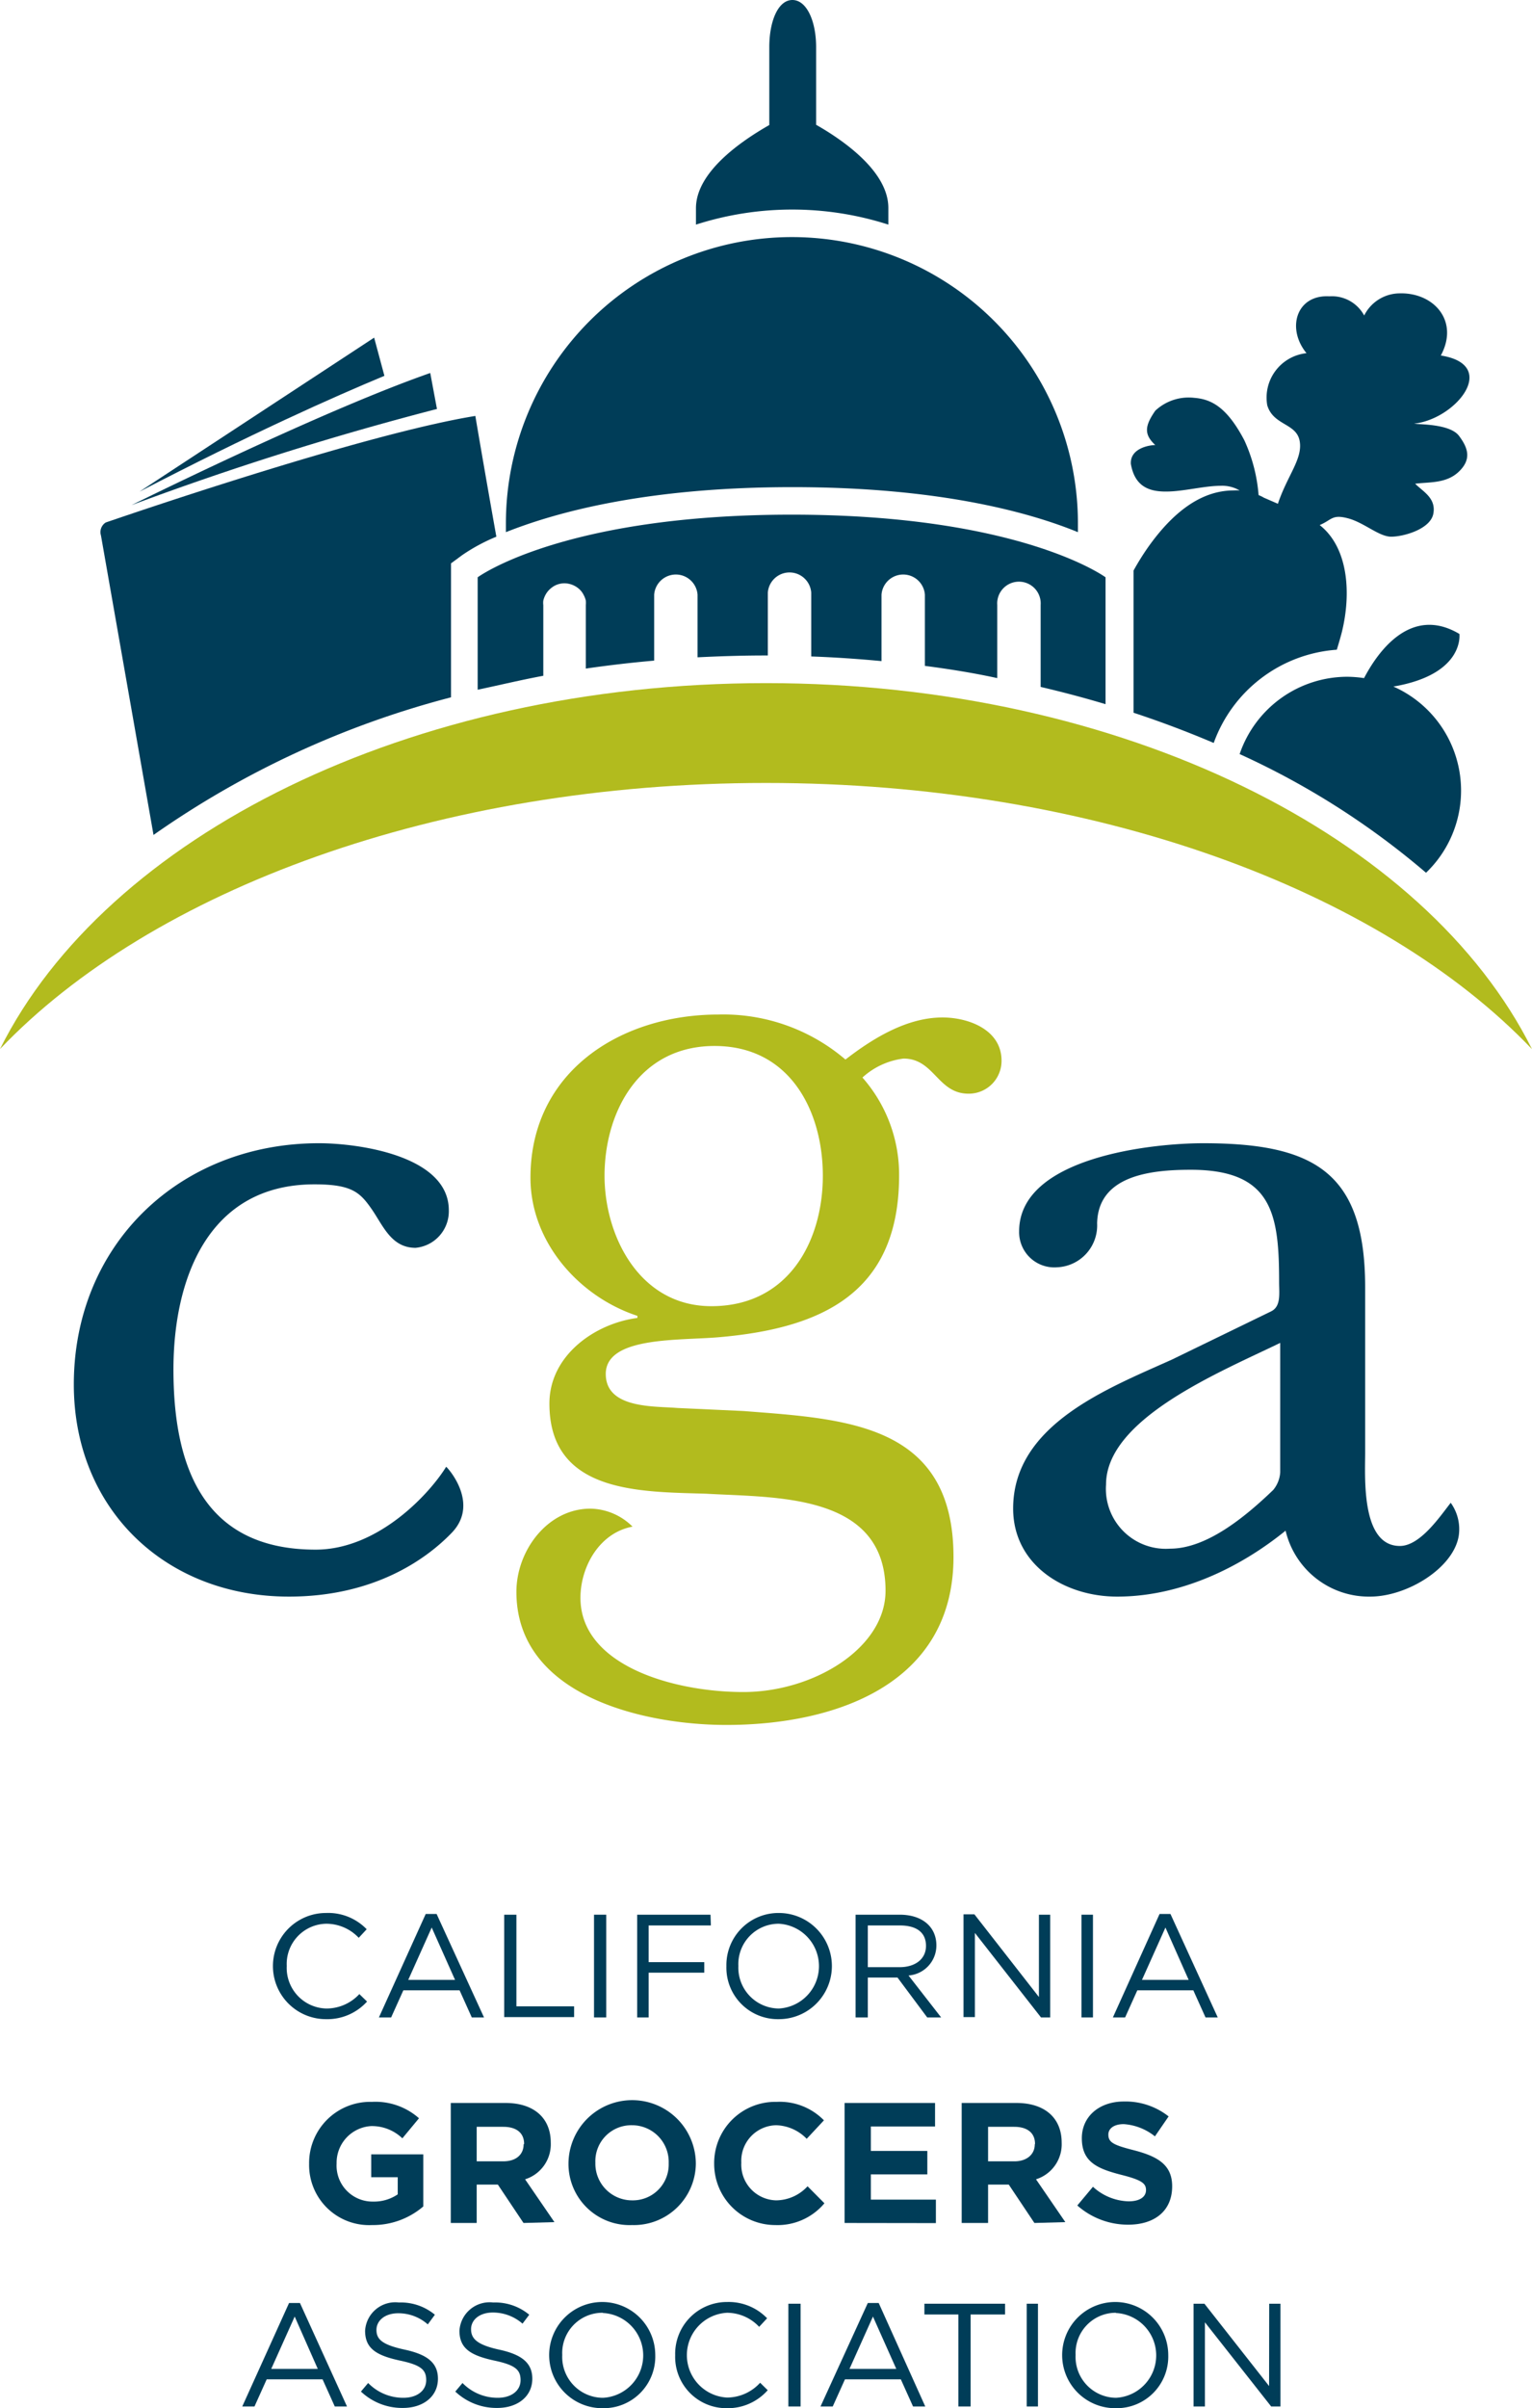 <?xml version="1.0" encoding="UTF-8"?> <svg xmlns="http://www.w3.org/2000/svg" id="Layer_1" data-name="Layer 1" viewBox="0 0 125.34 196.85"><defs><style>.cls-1,.cls-3{fill:#003d58;}.cls-2{fill:#b2bb1e;}.cls-3{fill-rule:evenodd;}</style></defs><title>Artboard 1</title><path class="cls-1" d="M37,125.25c-2.1,2.2-6.39,5.26-13.36,5.26-10.15,0-17.6-7.2-17.6-17.34,0-11.46,8.68-19.72,20.05-19.72,3.19,0,10.63,1,10.63,5.48A3,3,0,0,1,34,102c-2,0-2.66-1.83-3.61-3.19s-1.63-2-4.66-2c-8.83,0-11.54,7.93-11.54,15.13,0,7.85,2.38,14.73,11.63,14.73,5.18,0,9.39-4.66,10.68-6.77C36.49,119.82,39.3,122.8,37,125.25Z"></path><path class="cls-2" d="M60.83,115.34c8.34.65,17.18,1,17.18,11.94C78,137.67,68.36,141,59.43,141c-6.78,0-17.18-2.38-17.18-10.88,0-3.36,2.54-6.8,6.06-6.8a5,5,0,0,1,3.44,1.47c-2.71.5-4.26,3.28-4.26,5.82,0,5.53,7.61,7.7,13.33,7.7s11.63-3.57,11.63-8.28c0-8-9-7.6-14.65-7.93-5.4-.17-12.85,0-12.85-7.37,0-3.92,3.69-6.54,7.2-7v-.17c-4.74-1.55-8.75-6-8.75-11.29,0-8.67,7.36-13.34,15.38-13.34a15.37,15.37,0,0,1,10.39,3.68c2.21-1.71,5-3.44,7.94-3.44,2.13,0,4.83,1,4.83,3.53a2.68,2.68,0,0,1-2.7,2.7c-2.54,0-2.79-2.87-5.32-2.87a6.09,6.09,0,0,0-3.36,1.55,12,12,0,0,1,3,8c0,9.65-6.37,12.51-14.78,13.23-3.28.28-9.22-.07-9.22,3,0,2.86,4,2.62,5.84,2.78Zm6.49-19.23c0-5.24-2.65-10.61-8.86-10.61s-9,5.45-9,10.61c0,4.91,2.85,10.66,8.74,10.66C64.53,106.77,67.32,101.43,67.32,96.11Z"></path><path class="cls-1" d="M104,107.19c.82-.4.65-1.47.65-2.37,0-5.56-.53-9.21-7.25-9.2-3.39,0-7.56.52-7.64,4.38a3.42,3.42,0,0,1-3.27,3.59,2.88,2.88,0,0,1-3.11-2.94c0-6.06,10.88-7.2,15.06-7.2,9.08,0,13.25,2.37,13.25,11.78v13.5c0,2-.35,7.64,2.84,7.64,1.65,0,3.26-2.38,4.16-3.53a3.69,3.69,0,0,1,.66,2.67c-.4,2.65-4.22,5-7.25,5a7,7,0,0,1-6.92-5.39c-3.84,3.11-8.71,5.39-13.78,5.39-4.34,0-8.51-2.61-8.51-7.2,0-6.87,7.77-9.82,13-12.18Zm.74,2.58c-4.91,2.38-14.25,6.19-14.25,11.58a4.9,4.9,0,0,0,5.24,5.24c3,0,6.15-2.6,8.44-4.8a2.5,2.5,0,0,0,.57-1.44Z"></path><path class="cls-1" d="M26.67,165.05a4.34,4.34,0,0,1,0-8.68A4.38,4.38,0,0,1,30,157.7l-.65.7a3.66,3.66,0,0,0-2.64-1.15,3.29,3.29,0,0,0-3.25,3.45,3.32,3.32,0,0,0,3.25,3.48A3.67,3.67,0,0,0,29.4,163l.63.61A4.38,4.38,0,0,1,26.67,165.05Z"></path><path class="cls-1" d="M39.6,164.91h-1l-1-2.22H33l-1,2.22h-1l3.83-8.46h.89Zm-4.28-7.35-1.92,4.28h3.83Z"></path><path class="cls-1" d="M41.25,156.51h1V164h4.72v.88H41.25Z"></path><path class="cls-1" d="M49.6,156.51v8.4h-1v-8.4Z"></path><path class="cls-1" d="M58.16,157.39H53.07v3h4.55v.86H53.07v3.66h-.94v-8.4h6Z"></path><path class="cls-1" d="M63.7,165.05a4.21,4.21,0,0,1-4.27-4.33,4.26,4.26,0,0,1,4.29-4.35,4.34,4.34,0,0,1,0,8.68Zm0-7.8a3.3,3.3,0,0,0-3.29,3.45,3.34,3.34,0,0,0,3.31,3.48,3.47,3.47,0,0,0,0-6.93Z"></path><path class="cls-1" d="M75.86,164.91l-2.43-3.26H71v3.26h-1v-8.4h3.61c1.85,0,3,1,3,2.51a2.46,2.46,0,0,1-2.28,2.46L77,164.91Zm-2.24-7.52H71v3.41H73.6c1.26,0,2.16-.65,2.16-1.74S75,157.39,73.62,157.39Z"></path><path class="cls-1" d="M85,156.51h.92v8.4h-.75L79.76,158v6.88h-.93v-8.4h.89L85,163.24Z"></path><path class="cls-1" d="M89.42,156.51v8.4h-.94v-8.4Z"></path><path class="cls-1" d="M99.63,164.91h-1l-1-2.22H93.05l-1,2.22h-1l3.82-8.46h.89Zm-4.28-7.35-1.92,4.28h3.82Z"></path><path class="cls-1" d="M30.44,181.88a4.91,4.91,0,0,1-5.15-5v0a5,5,0,0,1,5.14-5.07,5.37,5.37,0,0,1,3.85,1.34l-1.36,1.64a3.6,3.6,0,0,0-2.56-1,3,3,0,0,0-2.82,3.06v0a2.94,2.94,0,0,0,3,3.11,3.43,3.43,0,0,0,2-.59v-1.4H30.37v-1.87h4.26v4.26A6.33,6.33,0,0,1,30.44,181.88Z"></path><path class="cls-1" d="M42.83,181.71l-2.1-3.14H39v3.14H36.88V171.9h4.48c2.31,0,3.7,1.22,3.7,3.24v0a3,3,0,0,1-2.1,3l2.4,3.5Zm.05-6.46c0-.92-.65-1.4-1.7-1.4H39v2.82h2.18c1.05,0,1.66-.56,1.66-1.39Z"></path><path class="cls-1" d="M51.71,181.88a5,5,0,0,1-5.2-5v0a5.21,5.21,0,0,1,10.42,0v0A5.07,5.07,0,0,1,51.71,181.88Zm3-5.07a3,3,0,0,0-3-3.09,2.94,2.94,0,0,0-3,3.06v0a3,3,0,0,0,3,3.08,2.93,2.93,0,0,0,3-3Z"></path><path class="cls-1" d="M63.43,181.88a5,5,0,0,1-5-5v0a5,5,0,0,1,5.11-5.07,5.05,5.05,0,0,1,3.87,1.51L66,174.83a3.62,3.62,0,0,0-2.5-1.11,2.91,2.91,0,0,0-2.85,3.06v0a2.92,2.92,0,0,0,2.85,3.08,3.53,3.53,0,0,0,2.57-1.15l1.38,1.39A5,5,0,0,1,63.43,181.88Z"></path><path class="cls-1" d="M69.1,181.71V171.9h7.4v1.92H71.25v2h4.62v1.92H71.25v2.06h5.32v1.92Z"></path><path class="cls-1" d="M84.63,181.71l-2.1-3.14H80.84v3.14H78.68V171.9h4.48c2.31,0,3.7,1.22,3.7,3.24v0a3,3,0,0,1-2.1,3l2.4,3.5Zm.05-6.46c0-.92-.65-1.4-1.7-1.4H80.84v2.82H83c1,0,1.66-.56,1.66-1.39Z"></path><path class="cls-1" d="M92.3,181.85a6.26,6.26,0,0,1-4.16-1.57l1.28-1.53a4.47,4.47,0,0,0,2.92,1.19c.89,0,1.42-.35,1.42-.92v0c0-.54-.34-.82-2-1.24-2-.51-3.25-1.06-3.25-3v0c0-1.78,1.43-3,3.44-3A5.69,5.69,0,0,1,95.61,173l-1.12,1.63a4.57,4.57,0,0,0-2.55-1c-.83,0-1.26.38-1.26.85v0c0,.65.42.86,2.11,1.29,2,.52,3.11,1.23,3.11,2.94v0C95.9,180.76,94.42,181.85,92.3,181.85Z"></path><path class="cls-1" d="M28.39,196.71h-1l-1-2.22H21.82l-1,2.22h-1l3.83-8.46h.89Zm-4.28-7.35-1.92,4.28H26Z"></path><path class="cls-1" d="M33.09,192.06c1.88.4,2.74,1.09,2.74,2.38,0,1.45-1.2,2.39-2.87,2.39a4.91,4.91,0,0,1-3.43-1.34l.59-.7A4,4,0,0,0,33,196c1.13,0,1.87-.59,1.87-1.44s-.42-1.24-2.18-1.61c-1.93-.42-2.82-1-2.82-2.43a2.47,2.47,0,0,1,2.76-2.31,4.36,4.36,0,0,1,2.95,1L35,190a3.63,3.63,0,0,0-2.42-.91c-1.09,0-1.78.6-1.78,1.36S31.25,191.66,33.09,192.06Z"></path><path class="cls-1" d="M40.82,192.06c1.87.4,2.73,1.09,2.73,2.38,0,1.45-1.2,2.39-2.87,2.39a4.91,4.91,0,0,1-3.43-1.34l.59-.7A4,4,0,0,0,40.72,196c1.13,0,1.87-.59,1.87-1.44s-.42-1.24-2.18-1.61c-1.93-.42-2.82-1-2.82-2.43a2.47,2.47,0,0,1,2.76-2.31,4.36,4.36,0,0,1,2.95,1l-.55.73a3.67,3.67,0,0,0-2.43-.91c-1.09,0-1.78.6-1.78,1.36S39,191.66,40.82,192.06Z"></path><path class="cls-1" d="M49.31,196.85a4.34,4.34,0,1,1,4.3-4.35A4.22,4.22,0,0,1,49.31,196.85Zm0-7.8A3.29,3.29,0,0,0,46,192.5,3.34,3.34,0,0,0,49.34,196a3.47,3.47,0,0,0,0-6.93Z"></path><path class="cls-1" d="M59.45,196.85a4.19,4.19,0,0,1-4.21-4.33,4.23,4.23,0,0,1,4.25-4.35,4.37,4.37,0,0,1,3.27,1.33l-.65.7a3.62,3.62,0,0,0-2.63-1.15,3.47,3.47,0,0,0,0,6.93,3.68,3.68,0,0,0,2.71-1.21l.62.61A4.36,4.36,0,0,1,59.45,196.85Z"></path><path class="cls-1" d="M65.5,188.31v8.4h-1v-8.4Z"></path><path class="cls-1" d="M75.7,196.71h-1l-1-2.22H69.13l-1,2.22h-1L71,188.25h.89Zm-4.28-7.35-1.92,4.28h3.83Z"></path><path class="cls-1" d="M79.41,196.71h-1v-7.52H75.63v-.88h6.6v.88H79.41Z"></path><path class="cls-1" d="M84.92,188.31v8.4H84v-8.4Z"></path><path class="cls-1" d="M91.28,196.85a4.34,4.34,0,1,1,4.3-4.35A4.22,4.22,0,0,1,91.28,196.85Zm0-7.8A3.29,3.29,0,0,0,88,192.5,3.34,3.34,0,0,0,91.31,196a3.47,3.47,0,0,0,0-6.93Z"></path><path class="cls-1" d="M103.84,188.31h.92v8.4H104l-5.42-6.88v6.88h-.93v-8.4h.89l5.29,6.73Z"></path><path class="cls-1" d="M35.75,33.43l-.55-2.94C28,33,16.58,38.43,10.76,41.29A252.59,252.59,0,0,1,35.75,33.43Z"></path><path class="cls-1" d="M31.45,30.72l-.84-3.12L11.41,40.19C20.46,35.49,27.29,32.45,31.45,30.72Z"></path><path class="cls-2" d="M62.67,64c26.86,0,50.27,8.77,62.67,21.76-8.68-17.37-33.45-29.92-62.67-29.92S8.68,68.38,0,85.75C12.4,72.76,35.81,64,62.67,64Z"></path><path class="cls-1" d="M64.83,39.82c12,0,19.4,2.06,23.36,3.68,0-.24,0-.48,0-.72a23.4,23.4,0,0,0-46.8,0c0,.24,0,.48,0,.72C45.44,41.89,52.85,39.82,64.83,39.82Z"></path><path class="cls-1" d="M64.83,17.13a25.74,25.74,0,0,1,7.85,1.23V17c0-2.93-3.54-5.45-5.91-6.8V3.85C66.77,1.73,66,0,64.83,0s-1.89,1.73-1.89,3.85v6.37c-2.37,1.35-6,3.87-6,6.8v1.34A25.79,25.79,0,0,1,64.83,17.13Z"></path><path class="cls-1" d="M12.56,68.25A75.34,75.34,0,0,1,36.9,57V46.05l.91-.67a15,15,0,0,1,2.8-1.51c-1-5.59-1.72-9.87-1.72-9.87-8.41,1.36-25.45,7.07-30.24,8.71a.93.93,0,0,0-.39,1.06Z"></path><path class="cls-1" d="M44.45,55.24V49.46a1.47,1.47,0,0,1,0-.36,1.87,1.87,0,0,1,.36-.75,1.9,1.9,0,0,1,.39-.36,1.46,1.46,0,0,1,.3-.17,1.74,1.74,0,0,1,.69-.14,1.84,1.84,0,0,1,1.25.52,1.62,1.62,0,0,1,.31.43,1.91,1.91,0,0,1,.18.47,2.19,2.19,0,0,1,0,.36v5.19q2.76-.4,5.59-.65V48.61a1.78,1.78,0,0,1,3.55,0v5.12c1.83-.09,3.67-.15,5.53-.15h.22V48.44a1.78,1.78,0,0,1,3.55,0v5.22c1.94.07,3.85.2,5.75.38V48.61a1.78,1.78,0,0,1,3.55,0v5.82c2,.26,4,.58,5.92,1V49.46a1.78,1.78,0,1,1,3.55,0v6.69q2.7.63,5.31,1.41V47.19s-6.93-5.12-25.69-5.12-25.68,5.12-25.68,5.12v9.19C40.88,56,42.66,55.57,44.45,55.24Z"></path><path class="cls-3" d="M95.41,40.18c1.4,0,3.07-.46,4.43-.47a2.85,2.85,0,0,1,1.58.38,4,4,0,0,0-.49,0c-2.69,0-5,1.82-7,4.64a21,21,0,0,0-1.19,1.91V58.26c2.25.74,4.44,1.57,6.56,2.47a11.57,11.57,0,0,1,10.07-7.62c.15-.49.3-1,.41-1.43.79-3.19.53-6.92-1.81-8.76,1-.42,1-.9,2.32-.55s2.53,1.5,3.53,1.5,3.22-.61,3.45-1.89-.86-1.8-1.49-2.44c1.16-.15,2.56,0,3.59-1s.75-1.91,0-2.91-3.29-.92-3.67-1c3.43-.38,7-4.81,2.18-5.57,1.52-2.81-.56-5.16-3.38-5.08a3.27,3.27,0,0,0-2.89,1.81,3,3,0,0,0-2.81-1.57h-.07c-2.66-.13-3.5,2.62-1.84,4.65a3.65,3.65,0,0,0-3.21,4.26c.5,1.66,2.38,1.45,2.65,2.91s-1,2.81-1.78,5.14l-1.15-.5a2.84,2.84,0,0,0-.43-.21A13.17,13.17,0,0,0,101.81,36c-1.44-2.75-2.73-3.37-4.1-3.48a4,4,0,0,0-3.19,1.05c-.87,1.25-.94,1.94,0,2.81-.47,0-2.07.25-2,1.54C92.84,39.76,94,40.19,95.41,40.18Z"></path><path class="cls-3" d="M116.67,71.34A9.3,9.3,0,0,0,114,56.12c5.86-1,5.4-4.3,5.4-4.3-4.07-2.42-6.78,1.66-7.8,3.61a10,10,0,0,0-1.36-.11,9.32,9.32,0,0,0-8.82,6.32A64.47,64.47,0,0,1,116.67,71.34Z"></path></svg> 